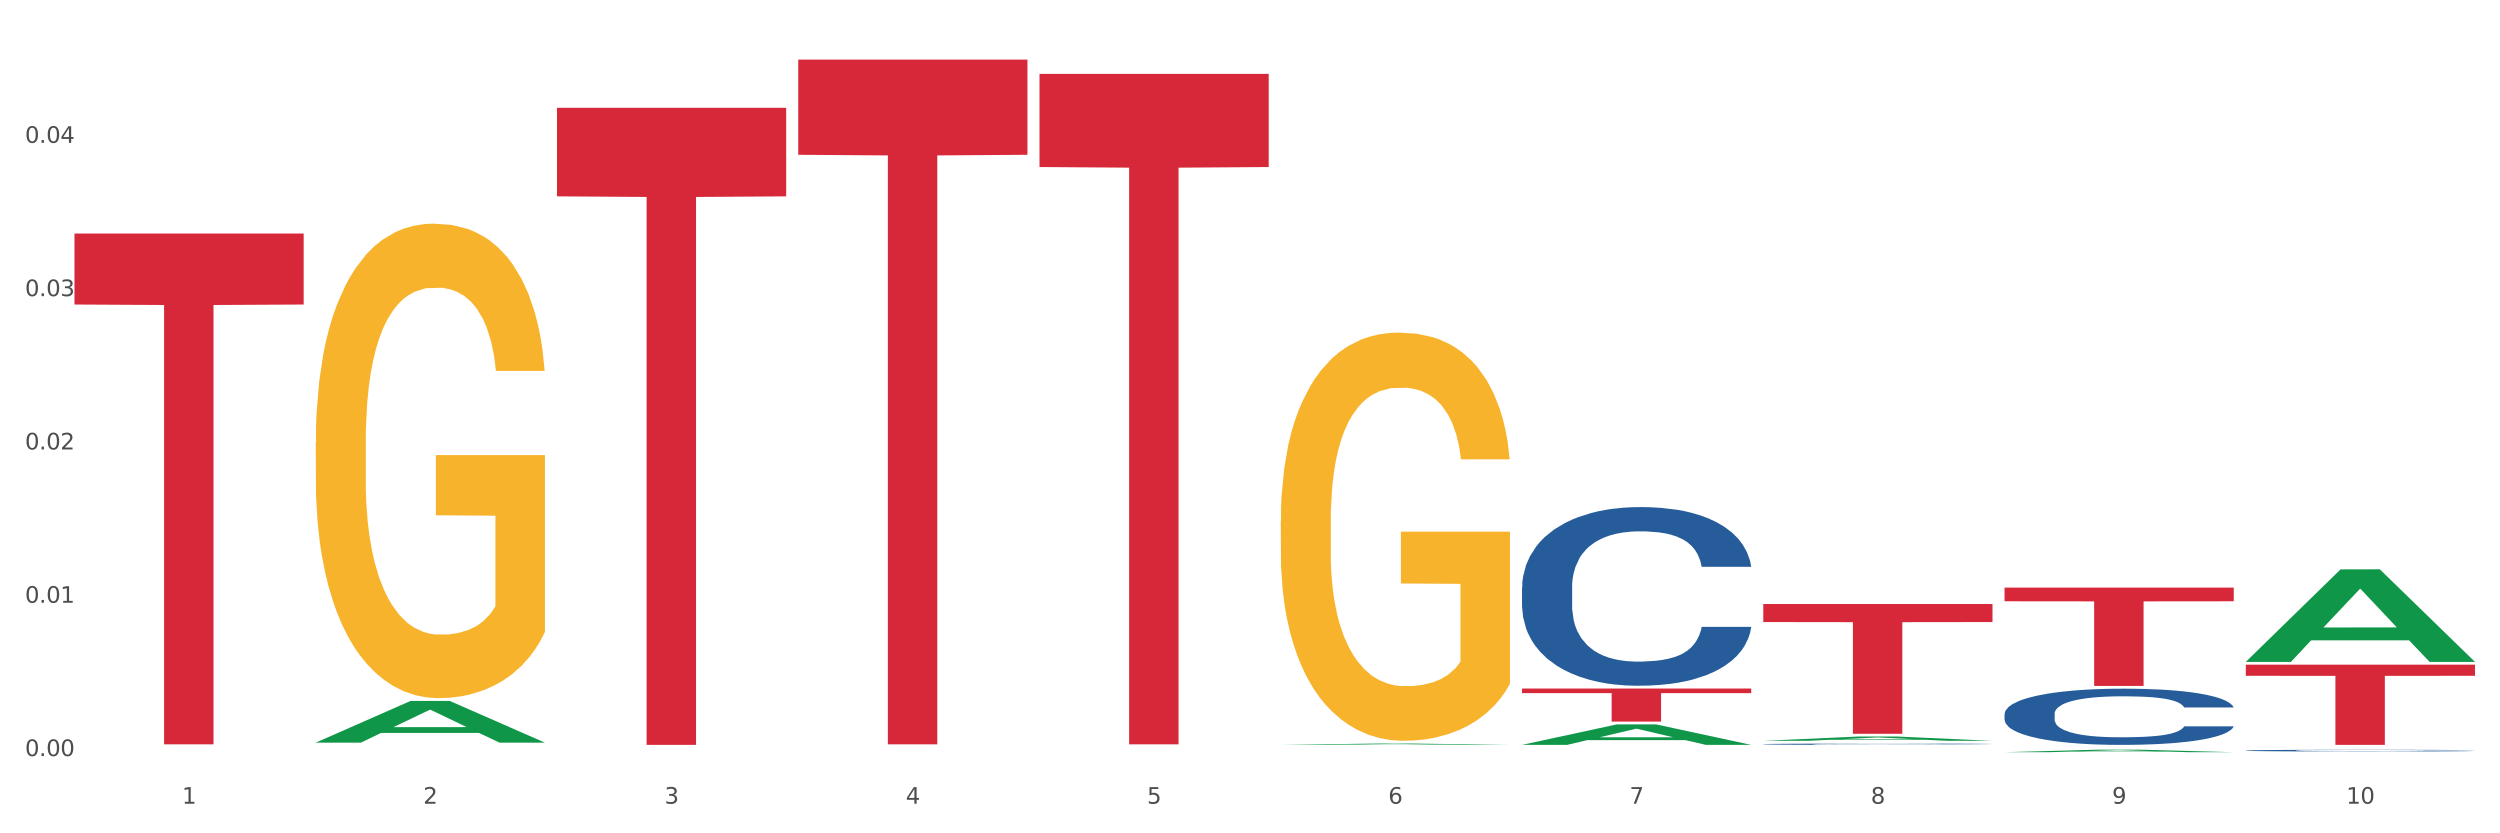 <?xml version="1.0" encoding="utf-8" standalone="no"?>
<!DOCTYPE svg PUBLIC "-//W3C//DTD SVG 1.1//EN"
  "http://www.w3.org/Graphics/SVG/1.1/DTD/svg11.dtd">
<svg xmlns:xlink="http://www.w3.org/1999/xlink" width="1080pt" height="360pt" viewBox="0 0 1080 360" xmlns="http://www.w3.org/2000/svg" version="1.1">
 <rect x="0" y="0" width="1080" height="360" fill="#333333" stroke="none"/>
 <defs>
  <style type="text/css">*{stroke-linejoin: round; stroke-linecap: butt}</style>
 </defs>
 <g id="figure_1">
  <g id="patch_1">
   <path d="M 0 360 
L 1080 360 
L 1080 0 
L 0 0 
z
" style="fill: #ffffff; stroke: #ffffff; stroke-linejoin: miter"/>
  </g>
  <g id="axes_1">
   <g id="matplotlib.axis_1">
    <g id="xtick_1">
     <g id="text_1">
      <!-- 1 -->
      <g style="fill: #4d4d4d" transform="translate(78.627 347.204) scale(0.096 -0.096)">
       <defs>
        <path id="DejaVuSans-31" d="M 794 531 
L 1825 531 
L 1825 4091 
L 703 3866 
L 703 4441 
L 1819 4666 
L 2450 4666 
L 2450 531 
L 3481 531 
L 3481 0 
L 794 0 
L 794 531 
z
" transform="scale(0.016)"/>
       </defs>
       <use xlink:href="#DejaVuSans-31"/>
      </g>
     </g>
    </g>
    <g id="xtick_2">
     <g id="text_2">
      <!-- 2 -->
      <g style="fill: #4d4d4d" transform="translate(182.851 347.204) scale(0.096 -0.096)">
       <defs>
        <path id="DejaVuSans-32" d="M 1228 531 
L 3431 531 
L 3431 0 
L 469 0 
L 469 531 
Q 828 903 1448 1529 
Q 2069 2156 2228 2338 
Q 2531 2678 2651 2914 
Q 2772 3150 2772 3378 
Q 2772 3750 2511 3984 
Q 2250 4219 1831 4219 
Q 1534 4219 1204 4116 
Q 875 4013 500 3803 
L 500 4441 
Q 881 4594 1212 4672 
Q 1544 4750 1819 4750 
Q 2544 4750 2975 4387 
Q 3406 4025 3406 3419 
Q 3406 3131 3298 2873 
Q 3191 2616 2906 2266 
Q 2828 2175 2409 1742 
Q 1991 1309 1228 531 
z
" transform="scale(0.016)"/>
       </defs>
       <use xlink:href="#DejaVuSans-32"/>
      </g>
     </g>
    </g>
    <g id="xtick_3">
     <g id="text_3">
      <!-- 3 -->
      <g style="fill: #4d4d4d" transform="translate(287.074 347.204) scale(0.096 -0.096)">
       <defs>
        <path id="DejaVuSans-33" d="M 2597 2516 
Q 3050 2419 3304 2112 
Q 3559 1806 3559 1356 
Q 3559 666 3084 287 
Q 2609 -91 1734 -91 
Q 1441 -91 1130 -33 
Q 819 25 488 141 
L 488 750 
Q 750 597 1062 519 
Q 1375 441 1716 441 
Q 2309 441 2620 675 
Q 2931 909 2931 1356 
Q 2931 1769 2642 2001 
Q 2353 2234 1838 2234 
L 1294 2234 
L 1294 2753 
L 1863 2753 
Q 2328 2753 2575 2939 
Q 2822 3125 2822 3475 
Q 2822 3834 2567 4026 
Q 2313 4219 1838 4219 
Q 1578 4219 1281 4162 
Q 984 4106 628 3988 
L 628 4550 
Q 988 4650 1302 4700 
Q 1616 4750 1894 4750 
Q 2613 4750 3031 4423 
Q 3450 4097 3450 3541 
Q 3450 3153 3228 2886 
Q 3006 2619 2597 2516 
z
" transform="scale(0.016)"/>
       </defs>
       <use xlink:href="#DejaVuSans-33"/>
      </g>
     </g>
    </g>
    <g id="xtick_4">
     <g id="text_4">
      <!-- 4 -->
      <g style="fill: #4d4d4d" transform="translate(391.298 347.204) scale(0.096 -0.096)">
       <defs>
        <path id="DejaVuSans-34" d="M 2419 4116 
L 825 1625 
L 2419 1625 
L 2419 4116 
z
M 2253 4666 
L 3047 4666 
L 3047 1625 
L 3713 1625 
L 3713 1100 
L 3047 1100 
L 3047 0 
L 2419 0 
L 2419 1100 
L 313 1100 
L 313 1709 
L 2253 4666 
z
" transform="scale(0.016)"/>
       </defs>
       <use xlink:href="#DejaVuSans-34"/>
      </g>
     </g>
    </g>
    <g id="xtick_5">
     <g id="text_5">
      <!-- 5 -->
      <g style="fill: #4d4d4d" transform="translate(495.522 347.204) scale(0.096 -0.096)">
       <defs>
        <path id="DejaVuSans-35" d="M 691 4666 
L 3169 4666 
L 3169 4134 
L 1269 4134 
L 1269 2991 
Q 1406 3038 1543 3061 
Q 1681 3084 1819 3084 
Q 2600 3084 3056 2656 
Q 3513 2228 3513 1497 
Q 3513 744 3044 326 
Q 2575 -91 1722 -91 
Q 1428 -91 1123 -41 
Q 819 9 494 109 
L 494 744 
Q 775 591 1075 516 
Q 1375 441 1709 441 
Q 2250 441 2565 725 
Q 2881 1009 2881 1497 
Q 2881 1984 2565 2268 
Q 2250 2553 1709 2553 
Q 1456 2553 1204 2497 
Q 953 2441 691 2322 
L 691 4666 
z
" transform="scale(0.016)"/>
       </defs>
       <use xlink:href="#DejaVuSans-35"/>
      </g>
     </g>
    </g>
    <g id="xtick_6">
     <g id="text_6">
      <!-- 6 -->
      <g style="fill: #4d4d4d" transform="translate(599.745 347.204) scale(0.096 -0.096)">
       <defs>
        <path id="DejaVuSans-36" d="M 2113 2584 
Q 1688 2584 1439 2293 
Q 1191 2003 1191 1497 
Q 1191 994 1439 701 
Q 1688 409 2113 409 
Q 2538 409 2786 701 
Q 3034 994 3034 1497 
Q 3034 2003 2786 2293 
Q 2538 2584 2113 2584 
z
M 3366 4563 
L 3366 3988 
Q 3128 4100 2886 4159 
Q 2644 4219 2406 4219 
Q 1781 4219 1451 3797 
Q 1122 3375 1075 2522 
Q 1259 2794 1537 2939 
Q 1816 3084 2150 3084 
Q 2853 3084 3261 2657 
Q 3669 2231 3669 1497 
Q 3669 778 3244 343 
Q 2819 -91 2113 -91 
Q 1303 -91 875 529 
Q 447 1150 447 2328 
Q 447 3434 972 4092 
Q 1497 4750 2381 4750 
Q 2619 4750 2861 4703 
Q 3103 4656 3366 4563 
z
" transform="scale(0.016)"/>
       </defs>
       <use xlink:href="#DejaVuSans-36"/>
      </g>
     </g>
    </g>
    <g id="xtick_7">
     <g id="text_7">
      <!-- 7 -->
      <g style="fill: #4d4d4d" transform="translate(703.969 347.204) scale(0.096 -0.096)">
       <defs>
        <path id="DejaVuSans-37" d="M 525 4666 
L 3525 4666 
L 3525 4397 
L 1831 0 
L 1172 0 
L 2766 4134 
L 525 4134 
L 525 4666 
z
" transform="scale(0.016)"/>
       </defs>
       <use xlink:href="#DejaVuSans-37"/>
      </g>
     </g>
    </g>
    <g id="xtick_8">
     <g id="text_8">
      <!-- 8 -->
      <g style="fill: #4d4d4d" transform="translate(808.193 347.204) scale(0.096 -0.096)">
       <defs>
        <path id="DejaVuSans-38" d="M 2034 2216 
Q 1584 2216 1326 1975 
Q 1069 1734 1069 1313 
Q 1069 891 1326 650 
Q 1584 409 2034 409 
Q 2484 409 2743 651 
Q 3003 894 3003 1313 
Q 3003 1734 2745 1975 
Q 2488 2216 2034 2216 
z
M 1403 2484 
Q 997 2584 770 2862 
Q 544 3141 544 3541 
Q 544 4100 942 4425 
Q 1341 4750 2034 4750 
Q 2731 4750 3128 4425 
Q 3525 4100 3525 3541 
Q 3525 3141 3298 2862 
Q 3072 2584 2669 2484 
Q 3125 2378 3379 2068 
Q 3634 1759 3634 1313 
Q 3634 634 3220 271 
Q 2806 -91 2034 -91 
Q 1263 -91 848 271 
Q 434 634 434 1313 
Q 434 1759 690 2068 
Q 947 2378 1403 2484 
z
M 1172 3481 
Q 1172 3119 1398 2916 
Q 1625 2713 2034 2713 
Q 2441 2713 2670 2916 
Q 2900 3119 2900 3481 
Q 2900 3844 2670 4047 
Q 2441 4250 2034 4250 
Q 1625 4250 1398 4047 
Q 1172 3844 1172 3481 
z
" transform="scale(0.016)"/>
       </defs>
       <use xlink:href="#DejaVuSans-38"/>
      </g>
     </g>
    </g>
    <g id="xtick_9">
     <g id="text_9">
      <!-- 9 -->
      <g style="fill: #4d4d4d" transform="translate(912.416 347.204) scale(0.096 -0.096)">
       <defs>
        <path id="DejaVuSans-39" d="M 703 97 
L 703 672 
Q 941 559 1184 500 
Q 1428 441 1663 441 
Q 2288 441 2617 861 
Q 2947 1281 2994 2138 
Q 2813 1869 2534 1725 
Q 2256 1581 1919 1581 
Q 1219 1581 811 2004 
Q 403 2428 403 3163 
Q 403 3881 828 4315 
Q 1253 4750 1959 4750 
Q 2769 4750 3195 4129 
Q 3622 3509 3622 2328 
Q 3622 1225 3098 567 
Q 2575 -91 1691 -91 
Q 1453 -91 1209 -44 
Q 966 3 703 97 
z
M 1959 2075 
Q 2384 2075 2632 2365 
Q 2881 2656 2881 3163 
Q 2881 3666 2632 3958 
Q 2384 4250 1959 4250 
Q 1534 4250 1286 3958 
Q 1038 3666 1038 3163 
Q 1038 2656 1286 2365 
Q 1534 2075 1959 2075 
z
" transform="scale(0.016)"/>
       </defs>
       <use xlink:href="#DejaVuSans-39"/>
      </g>
     </g>
    </g>
    <g id="xtick_10">
     <g id="text_10">
      <!-- 10 -->
      <g style="fill: #4d4d4d" transform="translate(1013.586 347.204) scale(0.096 -0.096)">
       <defs>
        <path id="DejaVuSans-30" d="M 2034 4250 
Q 1547 4250 1301 3770 
Q 1056 3291 1056 2328 
Q 1056 1369 1301 889 
Q 1547 409 2034 409 
Q 2525 409 2770 889 
Q 3016 1369 3016 2328 
Q 3016 3291 2770 3770 
Q 2525 4250 2034 4250 
z
M 2034 4750 
Q 2819 4750 3233 4129 
Q 3647 3509 3647 2328 
Q 3647 1150 3233 529 
Q 2819 -91 2034 -91 
Q 1250 -91 836 529 
Q 422 1150 422 2328 
Q 422 3509 836 4129 
Q 1250 4750 2034 4750 
z
" transform="scale(0.016)"/>
       </defs>
       <use xlink:href="#DejaVuSans-31"/>
       <use xlink:href="#DejaVuSans-30" transform="translate(63.623 0)"/>
      </g>
     </g>
    </g>
    <g id="xtick_11"/>
    <g id="xtick_12"/>
    <g id="xtick_13"/>
    <g id="xtick_14"/>
    <g id="xtick_15"/>
    <g id="xtick_16"/>
    <g id="xtick_17"/>
    <g id="xtick_18"/>
    <g id="xtick_19"/>
   </g>
   <g id="matplotlib.axis_2">
    <g id="ytick_1">
     <g id="text_11">
      <!-- 0.00 -->
      <g style="fill: #4d4d4d" transform="translate(10.8 326.623) scale(0.096 -0.096)">
       <defs>
        <path id="DejaVuSans-2e" d="M 684 794 
L 1344 794 
L 1344 0 
L 684 0 
L 684 794 
z
" transform="scale(0.016)"/>
       </defs>
       <use xlink:href="#DejaVuSans-30"/>
       <use xlink:href="#DejaVuSans-2e" transform="translate(63.623 0)"/>
       <use xlink:href="#DejaVuSans-30" transform="translate(95.41 0)"/>
       <use xlink:href="#DejaVuSans-30" transform="translate(159.033 0)"/>
      </g>
     </g>
    </g>
    <g id="ytick_2">
     <g id="text_12">
      <!-- 0.01 -->
      <g style="fill: #4d4d4d" transform="translate(10.8 260.394) scale(0.096 -0.096)">
       <use xlink:href="#DejaVuSans-30"/>
       <use xlink:href="#DejaVuSans-2e" transform="translate(63.623 0)"/>
       <use xlink:href="#DejaVuSans-30" transform="translate(95.41 0)"/>
       <use xlink:href="#DejaVuSans-31" transform="translate(159.033 0)"/>
      </g>
     </g>
    </g>
    <g id="ytick_3">
     <g id="text_13">
      <!-- 0.02 -->
      <g style="fill: #4d4d4d" transform="translate(10.8 194.165) scale(0.096 -0.096)">
       <use xlink:href="#DejaVuSans-30"/>
       <use xlink:href="#DejaVuSans-2e" transform="translate(63.623 0)"/>
       <use xlink:href="#DejaVuSans-30" transform="translate(95.41 0)"/>
       <use xlink:href="#DejaVuSans-32" transform="translate(159.033 0)"/>
      </g>
     </g>
    </g>
    <g id="ytick_4">
     <g id="text_14">
      <!-- 0.03 -->
      <g style="fill: #4d4d4d" transform="translate(10.8 127.936) scale(0.096 -0.096)">
       <use xlink:href="#DejaVuSans-30"/>
       <use xlink:href="#DejaVuSans-2e" transform="translate(63.623 0)"/>
       <use xlink:href="#DejaVuSans-30" transform="translate(95.41 0)"/>
       <use xlink:href="#DejaVuSans-33" transform="translate(159.033 0)"/>
      </g>
     </g>
    </g>
    <g id="ytick_5">
     <g id="text_15">
      <!-- 0.04 -->
      <g style="fill: #4d4d4d" transform="translate(10.8 61.707) scale(0.096 -0.096)">
       <use xlink:href="#DejaVuSans-30"/>
       <use xlink:href="#DejaVuSans-2e" transform="translate(63.623 0)"/>
       <use xlink:href="#DejaVuSans-30" transform="translate(95.41 0)"/>
       <use xlink:href="#DejaVuSans-34" transform="translate(159.033 0)"/>
      </g>
     </g>
    </g>
    <g id="ytick_6"/>
    <g id="ytick_7"/>
    <g id="ytick_8"/>
    <g id="ytick_9"/>
    <g id="ytick_10"/>
   </g>
   <g id="PolyCollection_1">
    <path d="M 136.399 320.796 
L 136.501 320.779 
L 177.331 302.81 
L 194.275 302.793 
L 235.411 320.83 
L 215.813 320.83 
L 206.932 316.63 
L 164.775 316.63 
L 164.469 316.698 
L 155.895 320.83 
L 136.399 320.83 
L 136.399 320.796 
L 170.083 314.123 
L 201.624 314.106 
L 186.007 306.637 
L 185.803 306.603 
L 185.599 306.654 
L 169.981 314.106 
L 170.083 314.123 
L 136.399 320.796 
z
" clip-path="url(#pa56592b320)" style="fill: #109648"/>
    <path d="M 344.846 25.759 
L 443.858 25.759 
L 443.858 66.865 
L 404.91 67.143 
L 404.91 321.556 
L 383.559 321.556 
L 383.559 67.143 
L 344.846 66.865 
L 344.846 26.037 
L 344.846 25.759 
z
" clip-path="url(#pa56592b320)" style="fill: #d62839"/>
    <path d="M 449.069 31.904 
L 548.082 31.904 
L 548.082 72.157 
L 509.134 72.429 
L 509.134 321.563 
L 487.783 321.563 
L 487.783 72.429 
L 449.069 72.157 
L 449.069 32.176 
L 449.069 31.904 
z
" clip-path="url(#pa56592b320)" style="fill: #d62839"/>
    <path d="M 657.517 297.432 
L 756.529 297.432 
L 756.529 299.421 
L 717.581 299.434 
L 717.581 311.74 
L 696.23 311.74 
L 696.23 299.434 
L 657.517 299.421 
L 657.517 297.446 
L 657.517 297.432 
z
" clip-path="url(#pa56592b320)" style="fill: #d62839"/>
    <path d="M 761.74 260.938 
L 860.753 260.938 
L 860.753 268.729 
L 821.805 268.782 
L 821.805 317 
L 800.454 317 
L 800.454 268.782 
L 761.74 268.729 
L 761.74 260.991 
L 761.74 260.938 
z
" clip-path="url(#pa56592b320)" style="fill: #d62839"/>
    <path d="M 553.293 225.168 
L 553.41 225.007 
L 553.41 219.209 
L 553.644 214.216 
L 554.813 202.136 
L 556.566 192.151 
L 557.852 186.836 
L 559.138 182.487 
L 560.658 178.138 
L 562.528 173.629 
L 565.918 167.025 
L 568.022 163.643 
L 570.594 160.1 
L 575.27 154.946 
L 578.66 152.047 
L 582.167 149.631 
L 587.895 146.732 
L 591.636 145.443 
L 595.61 144.477 
L 600.403 143.833 
L 604.027 143.672 
L 611.976 144.155 
L 618.756 145.604 
L 622.029 146.732 
L 626.237 148.664 
L 628.458 149.953 
L 632.082 152.53 
L 635.823 155.912 
L 638.395 158.811 
L 642.252 164.287 
L 645.175 169.763 
L 647.863 176.528 
L 649.266 181.198 
L 650.318 185.547 
L 651.253 190.54 
L 652.189 198.432 
L 631.147 198.432 
L 630.329 192.795 
L 629.043 187.48 
L 627.173 182.326 
L 625.536 179.105 
L 622.73 175.078 
L 620.159 172.501 
L 617.47 170.569 
L 614.197 168.958 
L 611.625 168.153 
L 608.001 167.508 
L 600.87 167.669 
L 596.078 168.958 
L 592.805 170.569 
L 590.7 172.018 
L 588.83 173.629 
L 586.726 175.883 
L 584.271 179.266 
L 582.518 182.326 
L 580.764 186.191 
L 579.361 190.057 
L 578.075 194.566 
L 577.023 199.398 
L 576.205 204.391 
L 575.504 210.511 
L 574.919 220.658 
L 574.919 242.723 
L 575.153 247.716 
L 575.737 254.32 
L 576.439 259.312 
L 577.608 265.272 
L 578.66 269.298 
L 580.647 275.096 
L 582.868 279.928 
L 584.622 282.988 
L 586.375 285.565 
L 589.415 289.108 
L 592.805 292.008 
L 595.727 293.779 
L 599.702 295.39 
L 602.39 296.034 
L 604.728 296.356 
L 610.456 296.356 
L 614.548 295.873 
L 619.107 294.746 
L 622.613 293.296 
L 625.536 291.524 
L 628.809 288.625 
L 630.913 285.887 
L 630.913 252.226 
L 605.196 252.065 
L 605.196 229.677 
L 652.306 229.677 
L 652.306 295.39 
L 650.318 298.772 
L 648.097 301.832 
L 645.759 304.57 
L 642.252 307.952 
L 638.044 311.174 
L 634.303 313.428 
L 630.329 315.361 
L 625.653 317.133 
L 619.574 318.743 
L 615.833 319.388 
L 611.158 319.871 
L 605.663 320.032 
L 600.87 319.71 
L 596.195 318.905 
L 591.285 317.455 
L 586.492 315.361 
L 582.868 313.267 
L 579.244 310.69 
L 575.387 307.308 
L 572.347 304.087 
L 570.009 301.188 
L 567.438 297.484 
L 564.632 292.652 
L 562.528 288.303 
L 560.658 283.793 
L 558.67 277.995 
L 557.268 273.002 
L 555.865 266.721 
L 555.047 262.05 
L 554.111 254.803 
L 553.41 244.656 
L 553.293 225.168 
z
" clip-path="url(#pa56592b320)" style="fill: #f7b32b"/>
    <path d="M 865.964 253.854 
L 964.976 253.854 
L 964.976 259.756 
L 926.028 259.796 
L 926.028 296.323 
L 904.677 296.323 
L 904.677 259.796 
L 865.964 259.756 
L 865.964 253.894 
L 865.964 253.854 
z
" clip-path="url(#pa56592b320)" style="fill: #d62839"/>
    <path d="M 970.188 287.131 
L 1069.2 287.131 
L 1069.2 291.947 
L 1030.252 291.98 
L 1030.252 321.787 
L 1008.901 321.787 
L 1008.901 291.98 
L 970.188 291.947 
L 970.188 287.163 
L 970.188 287.131 
z
" clip-path="url(#pa56592b320)" style="fill: #d62839"/>
    <path d="M 136.399 191.334 
L 136.516 191.147 
L 136.516 184.407 
L 136.749 178.603 
L 137.918 164.562 
L 139.672 152.955 
L 140.958 146.776 
L 142.244 141.722 
L 143.763 136.667 
L 145.634 131.425 
L 149.024 123.749 
L 151.128 119.817 
L 153.699 115.699 
L 158.375 109.708 
L 161.765 106.338 
L 165.272 103.53 
L 171 100.16 
L 174.741 98.662 
L 178.716 97.539 
L 183.508 96.79 
L 187.132 96.603 
L 195.081 97.164 
L 201.861 98.849 
L 205.135 100.16 
L 209.343 102.406 
L 211.564 103.904 
L 215.188 106.9 
L 218.928 110.831 
L 221.5 114.201 
L 225.358 120.566 
L 228.28 126.932 
L 230.969 134.795 
L 232.372 140.224 
L 233.424 145.279 
L 234.359 151.082 
L 235.294 160.256 
L 214.253 160.256 
L 213.434 153.703 
L 212.148 147.525 
L 210.278 141.534 
L 208.641 137.79 
L 205.836 133.11 
L 203.264 130.114 
L 200.576 127.868 
L 197.302 125.996 
L 194.731 125.059 
L 191.107 124.311 
L 183.976 124.498 
L 179.183 125.996 
L 175.91 127.868 
L 173.806 129.553 
L 171.936 131.425 
L 169.831 134.046 
L 167.377 137.977 
L 165.623 141.534 
L 163.87 146.028 
L 162.467 150.521 
L 161.181 155.763 
L 160.129 161.379 
L 159.311 167.183 
L 158.609 174.297 
L 158.025 186.092 
L 158.025 211.74 
L 158.259 217.544 
L 158.843 225.22 
L 159.544 231.024 
L 160.713 237.95 
L 161.765 242.631 
L 163.753 249.371 
L 165.974 254.987 
L 167.727 258.544 
L 169.481 261.54 
L 172.52 265.658 
L 175.91 269.028 
L 178.833 271.088 
L 182.807 272.96 
L 185.496 273.709 
L 187.834 274.083 
L 193.562 274.083 
L 197.653 273.521 
L 202.212 272.211 
L 205.719 270.526 
L 208.641 268.467 
L 211.915 265.097 
L 214.019 261.914 
L 214.019 222.786 
L 188.301 222.599 
L 188.301 196.576 
L 235.411 196.576 
L 235.411 272.96 
L 233.424 276.891 
L 231.203 280.448 
L 228.865 283.631 
L 225.358 287.563 
L 221.15 291.307 
L 217.409 293.928 
L 213.434 296.175 
L 208.758 298.234 
L 202.68 300.106 
L 198.939 300.855 
L 194.263 301.417 
L 188.769 301.604 
L 183.976 301.229 
L 179.3 300.293 
L 174.39 298.608 
L 169.598 296.175 
L 165.974 293.741 
L 162.35 290.745 
L 158.492 286.814 
L 155.453 283.069 
L 153.115 279.7 
L 150.543 275.394 
L 147.738 269.777 
L 145.634 264.722 
L 143.763 259.48 
L 141.776 252.741 
L 140.373 246.937 
L 138.97 239.635 
L 138.152 234.206 
L 137.217 225.781 
L 136.516 213.987 
L 136.399 191.334 
z
" clip-path="url(#pa56592b320)" style="fill: #f7b32b"/>
    <path d="M 240.622 46.581 
L 339.635 46.581 
L 339.635 84.824 
L 300.687 85.083 
L 300.687 321.779 
L 279.336 321.779 
L 279.336 85.083 
L 240.622 84.824 
L 240.622 46.839 
L 240.622 46.581 
z
" clip-path="url(#pa56592b320)" style="fill: #d62839"/>
    <path d="M 970.188 324.239 
L 970.305 324.238 
L 970.305 324.219 
L 970.656 324.193 
L 971.943 324.145 
L 973.582 324.109 
L 976.39 324.067 
L 977.912 324.049 
L 979.902 324.03 
L 983.998 323.997 
L 988.679 323.97 
L 991.956 323.955 
L 994.414 323.946 
L 999.915 323.929 
L 1003.075 323.921 
L 1006.352 323.915 
L 1009.161 323.911 
L 1013.842 323.906 
L 1017.587 323.904 
L 1021.917 323.903 
L 1025.546 323.904 
L 1030.344 323.907 
L 1037.366 323.915 
L 1040.058 323.92 
L 1043.686 323.928 
L 1047.431 323.939 
L 1050.474 323.95 
L 1053.985 323.965 
L 1057.613 323.986 
L 1061.125 324.012 
L 1063.582 324.036 
L 1065.572 324.061 
L 1067.327 324.092 
L 1068.615 324.125 
L 1069.2 324.153 
L 1047.782 324.153 
L 1047.197 324.128 
L 1046.027 324.1 
L 1044.857 324.082 
L 1043.569 324.067 
L 1041.58 324.05 
L 1039.824 324.039 
L 1036.898 324.026 
L 1034.206 324.018 
L 1031.983 324.013 
L 1029.291 324.009 
L 1023.556 324.005 
L 1019.46 324.005 
L 1016.885 324.006 
L 1013.725 324.01 
L 1011.033 324.015 
L 1007.873 324.023 
L 1005.415 324.032 
L 1002.958 324.043 
L 1001.553 324.051 
L 999.447 324.066 
L 998.042 324.079 
L 996.17 324.1 
L 995.116 324.115 
L 993.244 324.154 
L 992.424 324.182 
L 992.073 324.202 
L 991.839 324.224 
L 991.839 324.33 
L 992.541 324.378 
L 993.127 324.398 
L 994.063 324.422 
L 995.818 324.452 
L 998.393 324.481 
L 1001.085 324.502 
L 1003.309 324.515 
L 1005.415 324.524 
L 1007.522 324.532 
L 1010.097 324.539 
L 1012.203 324.543 
L 1015.363 324.547 
L 1019.109 324.549 
L 1022.035 324.549 
L 1028.003 324.546 
L 1030.695 324.542 
L 1033.27 324.537 
L 1036.079 324.53 
L 1038.303 324.522 
L 1039.59 324.516 
L 1041.697 324.503 
L 1043.335 324.489 
L 1044.739 324.473 
L 1045.676 324.46 
L 1046.729 324.439 
L 1047.548 324.416 
L 1047.782 324.404 
L 1069.2 324.404 
L 1068.732 324.428 
L 1067.913 324.452 
L 1066.274 324.484 
L 1064.987 324.503 
L 1062.997 324.525 
L 1060.89 324.544 
L 1057.965 324.565 
L 1055.273 324.581 
L 1052.464 324.595 
L 1049.421 324.607 
L 1043.92 324.624 
L 1041.931 324.629 
L 1037.717 324.637 
L 1034.44 324.642 
L 1029.642 324.647 
L 1024.726 324.649 
L 1019.577 324.65 
L 1015.012 324.649 
L 1009.98 324.644 
L 1006.82 324.64 
L 1003.309 324.634 
L 999.212 324.625 
L 995.35 324.613 
L 991.722 324.599 
L 988.328 324.584 
L 985.168 324.566 
L 981.072 324.537 
L 978.029 324.508 
L 975.805 324.482 
L 974.284 324.459 
L 972.762 324.43 
L 971.943 324.411 
L 970.656 324.363 
L 970.188 324.319 
L 970.188 324.239 
z
" clip-path="url(#pa56592b320)" style="fill: #255c99"/>
    <path d="M 865.964 308.419 
L 866.081 308.397 
L 866.081 307.776 
L 866.432 306.934 
L 867.719 305.382 
L 869.358 304.207 
L 872.167 302.833 
L 873.688 302.256 
L 875.678 301.613 
L 879.774 300.571 
L 884.456 299.685 
L 887.733 299.197 
L 890.19 298.887 
L 895.691 298.332 
L 898.851 298.088 
L 902.128 297.889 
L 904.937 297.756 
L 909.618 297.601 
L 913.364 297.534 
L 917.694 297.512 
L 921.322 297.534 
L 926.12 297.623 
L 933.143 297.889 
L 935.834 298.044 
L 939.463 298.31 
L 943.208 298.665 
L 946.251 299.02 
L 949.762 299.529 
L 953.39 300.195 
L 956.901 301.037 
L 959.359 301.813 
L 961.348 302.633 
L 963.104 303.631 
L 964.391 304.717 
L 964.976 305.626 
L 943.559 305.626 
L 942.974 304.806 
L 941.803 303.919 
L 940.633 303.32 
L 939.346 302.833 
L 937.356 302.278 
L 935.6 301.924 
L 932.674 301.503 
L 929.983 301.236 
L 927.759 301.081 
L 925.067 300.948 
L 919.332 300.815 
L 915.236 300.815 
L 912.661 300.86 
L 909.501 300.97 
L 906.81 301.126 
L 903.65 301.392 
L 901.192 301.68 
L 898.734 302.057 
L 897.33 302.323 
L 895.223 302.81 
L 893.819 303.21 
L 891.946 303.897 
L 890.893 304.385 
L 889.02 305.648 
L 888.201 306.579 
L 887.85 307.222 
L 887.616 307.932 
L 887.616 311.39 
L 888.318 312.942 
L 888.903 313.607 
L 889.839 314.361 
L 891.595 315.336 
L 894.17 316.289 
L 896.861 316.977 
L 899.085 317.398 
L 901.192 317.708 
L 903.298 317.952 
L 905.873 318.174 
L 907.98 318.307 
L 911.14 318.44 
L 914.885 318.506 
L 917.811 318.506 
L 923.78 318.395 
L 926.472 318.285 
L 929.046 318.129 
L 931.855 317.886 
L 934.079 317.62 
L 935.366 317.42 
L 937.473 316.999 
L 939.111 316.555 
L 940.516 316.046 
L 941.452 315.602 
L 942.505 314.937 
L 943.325 314.183 
L 943.559 313.784 
L 964.976 313.784 
L 964.508 314.582 
L 963.689 315.358 
L 962.05 316.4 
L 960.763 316.999 
L 958.773 317.73 
L 956.667 318.351 
L 953.741 319.038 
L 951.049 319.548 
L 948.24 319.992 
L 945.197 320.391 
L 939.697 320.945 
L 937.707 321.1 
L 933.494 321.366 
L 930.217 321.521 
L 925.418 321.676 
L 920.503 321.765 
L 915.353 321.787 
L 910.789 321.743 
L 905.756 321.61 
L 902.596 321.477 
L 899.085 321.277 
L 894.989 320.967 
L 891.127 320.59 
L 887.499 320.147 
L 884.105 319.637 
L 880.945 319.061 
L 876.848 318.107 
L 873.805 317.176 
L 871.582 316.312 
L 870.06 315.58 
L 868.539 314.649 
L 867.719 314.006 
L 866.432 312.454 
L 865.964 311.013 
L 865.964 308.419 
z
" clip-path="url(#pa56592b320)" style="fill: #255c99"/>
    <path d="M 32.175 100.887 
L 131.187 100.887 
L 131.187 131.552 
L 92.239 131.759 
L 92.239 321.55 
L 70.888 321.55 
L 70.888 131.759 
L 32.175 131.552 
L 32.175 101.094 
L 32.175 100.887 
z
" clip-path="url(#pa56592b320)" style="fill: #d62839"/>
    <path d="M 657.517 253.736 
L 657.634 253.666 
L 657.634 251.692 
L 657.985 249.013 
L 659.272 244.079 
L 660.911 240.343 
L 663.72 235.972 
L 665.241 234.139 
L 667.231 232.095 
L 671.327 228.782 
L 676.008 225.962 
L 679.285 224.411 
L 681.743 223.425 
L 687.244 221.662 
L 690.404 220.887 
L 693.681 220.252 
L 696.49 219.829 
L 701.171 219.336 
L 704.916 219.125 
L 709.247 219.054 
L 712.875 219.125 
L 717.673 219.407 
L 724.695 220.252 
L 727.387 220.746 
L 731.015 221.592 
L 734.76 222.72 
L 737.803 223.848 
L 741.314 225.469 
L 744.943 227.584 
L 748.454 230.262 
L 750.911 232.73 
L 752.901 235.338 
L 754.657 238.51 
L 755.944 241.964 
L 756.529 244.854 
L 735.112 244.854 
L 734.526 242.246 
L 733.356 239.426 
L 732.186 237.523 
L 730.898 235.972 
L 728.909 234.21 
L 727.153 233.082 
L 724.227 231.743 
L 721.535 230.897 
L 719.312 230.403 
L 716.62 229.98 
L 710.885 229.557 
L 706.789 229.557 
L 704.214 229.698 
L 701.054 230.051 
L 698.362 230.544 
L 695.202 231.39 
L 692.745 232.307 
L 690.287 233.505 
L 688.882 234.351 
L 686.776 235.902 
L 685.371 237.171 
L 683.499 239.356 
L 682.445 240.907 
L 680.573 244.925 
L 679.754 247.886 
L 679.402 249.93 
L 679.168 252.186 
L 679.168 263.183 
L 679.871 268.117 
L 680.456 270.232 
L 681.392 272.629 
L 683.148 275.73 
L 685.722 278.761 
L 688.414 280.947 
L 690.638 282.286 
L 692.745 283.273 
L 694.851 284.048 
L 697.426 284.753 
L 699.533 285.176 
L 702.693 285.599 
L 706.438 285.811 
L 709.364 285.811 
L 715.332 285.458 
L 718.024 285.106 
L 720.599 284.612 
L 723.408 283.837 
L 725.632 282.991 
L 726.919 282.357 
L 729.026 281.017 
L 730.664 279.607 
L 732.069 277.986 
L 733.005 276.576 
L 734.058 274.461 
L 734.877 272.065 
L 735.112 270.796 
L 756.529 270.796 
L 756.061 273.333 
L 755.242 275.801 
L 753.603 279.114 
L 752.316 281.017 
L 750.326 283.343 
L 748.22 285.317 
L 745.294 287.503 
L 742.602 289.124 
L 739.793 290.534 
L 736.75 291.803 
L 731.249 293.565 
L 729.26 294.058 
L 725.046 294.904 
L 721.769 295.398 
L 716.971 295.891 
L 712.055 296.173 
L 706.906 296.244 
L 702.341 296.103 
L 697.309 295.68 
L 694.149 295.257 
L 690.638 294.622 
L 686.542 293.635 
L 682.679 292.437 
L 679.051 291.027 
L 675.657 289.406 
L 672.497 287.573 
L 668.401 284.542 
L 665.358 281.581 
L 663.134 278.832 
L 661.613 276.506 
L 660.091 273.545 
L 659.272 271.501 
L 657.985 266.566 
L 657.517 261.984 
L 657.517 253.736 
z
" clip-path="url(#pa56592b320)" style="fill: #255c99"/>
    <path d="M 553.293 321.786 
L 553.395 321.786 
L 594.225 321.221 
L 611.169 321.221 
L 652.306 321.787 
L 632.707 321.787 
L 623.827 321.655 
L 581.67 321.655 
L 581.364 321.658 
L 572.789 321.787 
L 553.293 321.787 
L 553.293 321.786 
L 586.978 321.577 
L 618.519 321.576 
L 602.901 321.342 
L 602.697 321.34 
L 602.493 321.342 
L 586.876 321.576 
L 586.978 321.577 
L 553.293 321.786 
z
" clip-path="url(#pa56592b320)" style="fill: #109648"/>
    <path d="M 657.517 321.771 
L 657.619 321.762 
L 698.449 312.937 
L 715.393 312.929 
L 756.529 321.787 
L 736.931 321.787 
L 728.05 319.724 
L 685.893 319.724 
L 685.587 319.758 
L 677.013 321.787 
L 657.517 321.787 
L 657.517 321.771 
L 691.201 318.493 
L 722.742 318.485 
L 707.125 314.817 
L 706.921 314.8 
L 706.717 314.825 
L 691.099 318.485 
L 691.201 318.493 
L 657.517 321.771 
z
" clip-path="url(#pa56592b320)" style="fill: #109648"/>
    <path d="M 761.74 320.031 
L 761.842 320.029 
L 802.672 318.191 
L 819.617 318.189 
L 860.753 320.034 
L 841.154 320.034 
L 832.274 319.605 
L 790.117 319.605 
L 789.811 319.612 
L 781.237 320.034 
L 761.74 320.034 
L 761.74 320.031 
L 795.425 319.348 
L 826.966 319.347 
L 811.349 318.582 
L 811.144 318.579 
L 810.94 318.584 
L 795.323 319.347 
L 795.425 319.348 
L 761.74 320.031 
z
" clip-path="url(#pa56592b320)" style="fill: #109648"/>
    <path d="M 865.964 324.947 
L 866.066 324.946 
L 906.896 323.844 
L 923.84 323.843 
L 964.976 324.95 
L 945.378 324.95 
L 936.498 324.692 
L 894.341 324.692 
L 894.034 324.696 
L 885.46 324.95 
L 865.964 324.95 
L 865.964 324.947 
L 899.649 324.538 
L 931.19 324.537 
L 915.572 324.079 
L 915.368 324.077 
L 915.164 324.08 
L 899.547 324.537 
L 899.649 324.538 
L 865.964 324.947 
z
" clip-path="url(#pa56592b320)" style="fill: #109648"/>
    <path d="M 970.188 285.867 
L 970.29 285.829 
L 1011.12 245.97 
L 1028.064 245.933 
L 1069.2 285.942 
L 1049.602 285.942 
L 1040.721 276.625 
L 998.564 276.625 
L 998.258 276.776 
L 989.684 285.942 
L 970.188 285.942 
L 970.188 285.867 
L 1003.872 271.065 
L 1035.413 271.028 
L 1019.796 254.461 
L 1019.592 254.386 
L 1019.388 254.498 
L 1003.77 271.028 
L 1003.872 271.065 
L 970.188 285.867 
z
" clip-path="url(#pa56592b320)" style="fill: #109648"/>
    <path d="M 761.74 321.477 
L 761.857 321.476 
L 761.857 321.462 
L 762.208 321.442 
L 763.496 321.406 
L 765.134 321.379 
L 767.943 321.347 
L 769.465 321.334 
L 771.454 321.319 
L 775.551 321.294 
L 780.232 321.274 
L 783.509 321.262 
L 785.967 321.255 
L 791.467 321.242 
L 794.627 321.237 
L 797.904 321.232 
L 800.713 321.229 
L 805.395 321.225 
L 809.14 321.224 
L 813.47 321.223 
L 817.098 321.224 
L 821.897 321.226 
L 828.919 321.232 
L 831.611 321.236 
L 835.239 321.242 
L 838.984 321.25 
L 842.027 321.258 
L 845.538 321.27 
L 849.166 321.286 
L 852.677 321.305 
L 855.135 321.323 
L 857.125 321.342 
L 858.88 321.365 
L 860.168 321.391 
L 860.753 321.412 
L 839.335 321.412 
L 838.75 321.393 
L 837.58 321.372 
L 836.409 321.358 
L 835.122 321.347 
L 833.132 321.334 
L 831.377 321.326 
L 828.451 321.316 
L 825.759 321.31 
L 823.535 321.306 
L 820.843 321.303 
L 815.109 321.3 
L 811.012 321.3 
L 808.438 321.301 
L 805.278 321.304 
L 802.586 321.307 
L 799.426 321.313 
L 796.968 321.32 
L 794.51 321.329 
L 793.106 321.335 
L 790.999 321.346 
L 789.595 321.356 
L 787.722 321.372 
L 786.669 321.383 
L 784.796 321.412 
L 783.977 321.434 
L 783.626 321.449 
L 783.392 321.465 
L 783.392 321.546 
L 784.094 321.582 
L 784.679 321.597 
L 785.616 321.615 
L 787.371 321.637 
L 789.946 321.66 
L 792.638 321.676 
L 794.862 321.685 
L 796.968 321.693 
L 799.075 321.698 
L 801.65 321.703 
L 803.756 321.706 
L 806.916 321.71 
L 810.661 321.711 
L 813.587 321.711 
L 819.556 321.709 
L 822.248 321.706 
L 824.823 321.702 
L 827.632 321.697 
L 829.855 321.691 
L 831.143 321.686 
L 833.249 321.676 
L 834.888 321.666 
L 836.292 321.654 
L 837.229 321.644 
L 838.282 321.628 
L 839.101 321.611 
L 839.335 321.601 
L 860.753 321.601 
L 860.285 321.62 
L 859.465 321.638 
L 857.827 321.662 
L 856.539 321.676 
L 854.55 321.693 
L 852.443 321.708 
L 849.517 321.723 
L 846.825 321.735 
L 844.017 321.746 
L 840.974 321.755 
L 835.473 321.768 
L 833.483 321.771 
L 829.27 321.778 
L 825.993 321.781 
L 821.195 321.785 
L 816.279 321.787 
L 811.13 321.787 
L 806.565 321.786 
L 801.533 321.783 
L 798.373 321.78 
L 794.862 321.775 
L 790.765 321.768 
L 786.903 321.76 
L 783.275 321.749 
L 779.881 321.737 
L 776.721 321.724 
L 772.625 321.702 
L 769.582 321.68 
L 767.358 321.66 
L 765.837 321.643 
L 764.315 321.621 
L 763.496 321.607 
L 762.208 321.57 
L 761.74 321.537 
L 761.74 321.477 
z
" clip-path="url(#pa56592b320)" style="fill: #255c99"/>
   </g>
  </g>
 </g>
 <defs>
  <clipPath id="pa56592b320">
   <rect x="32.175" y="10.8" width="1037.025" height="329.109"/>
  </clipPath>
 </defs>
</svg>
